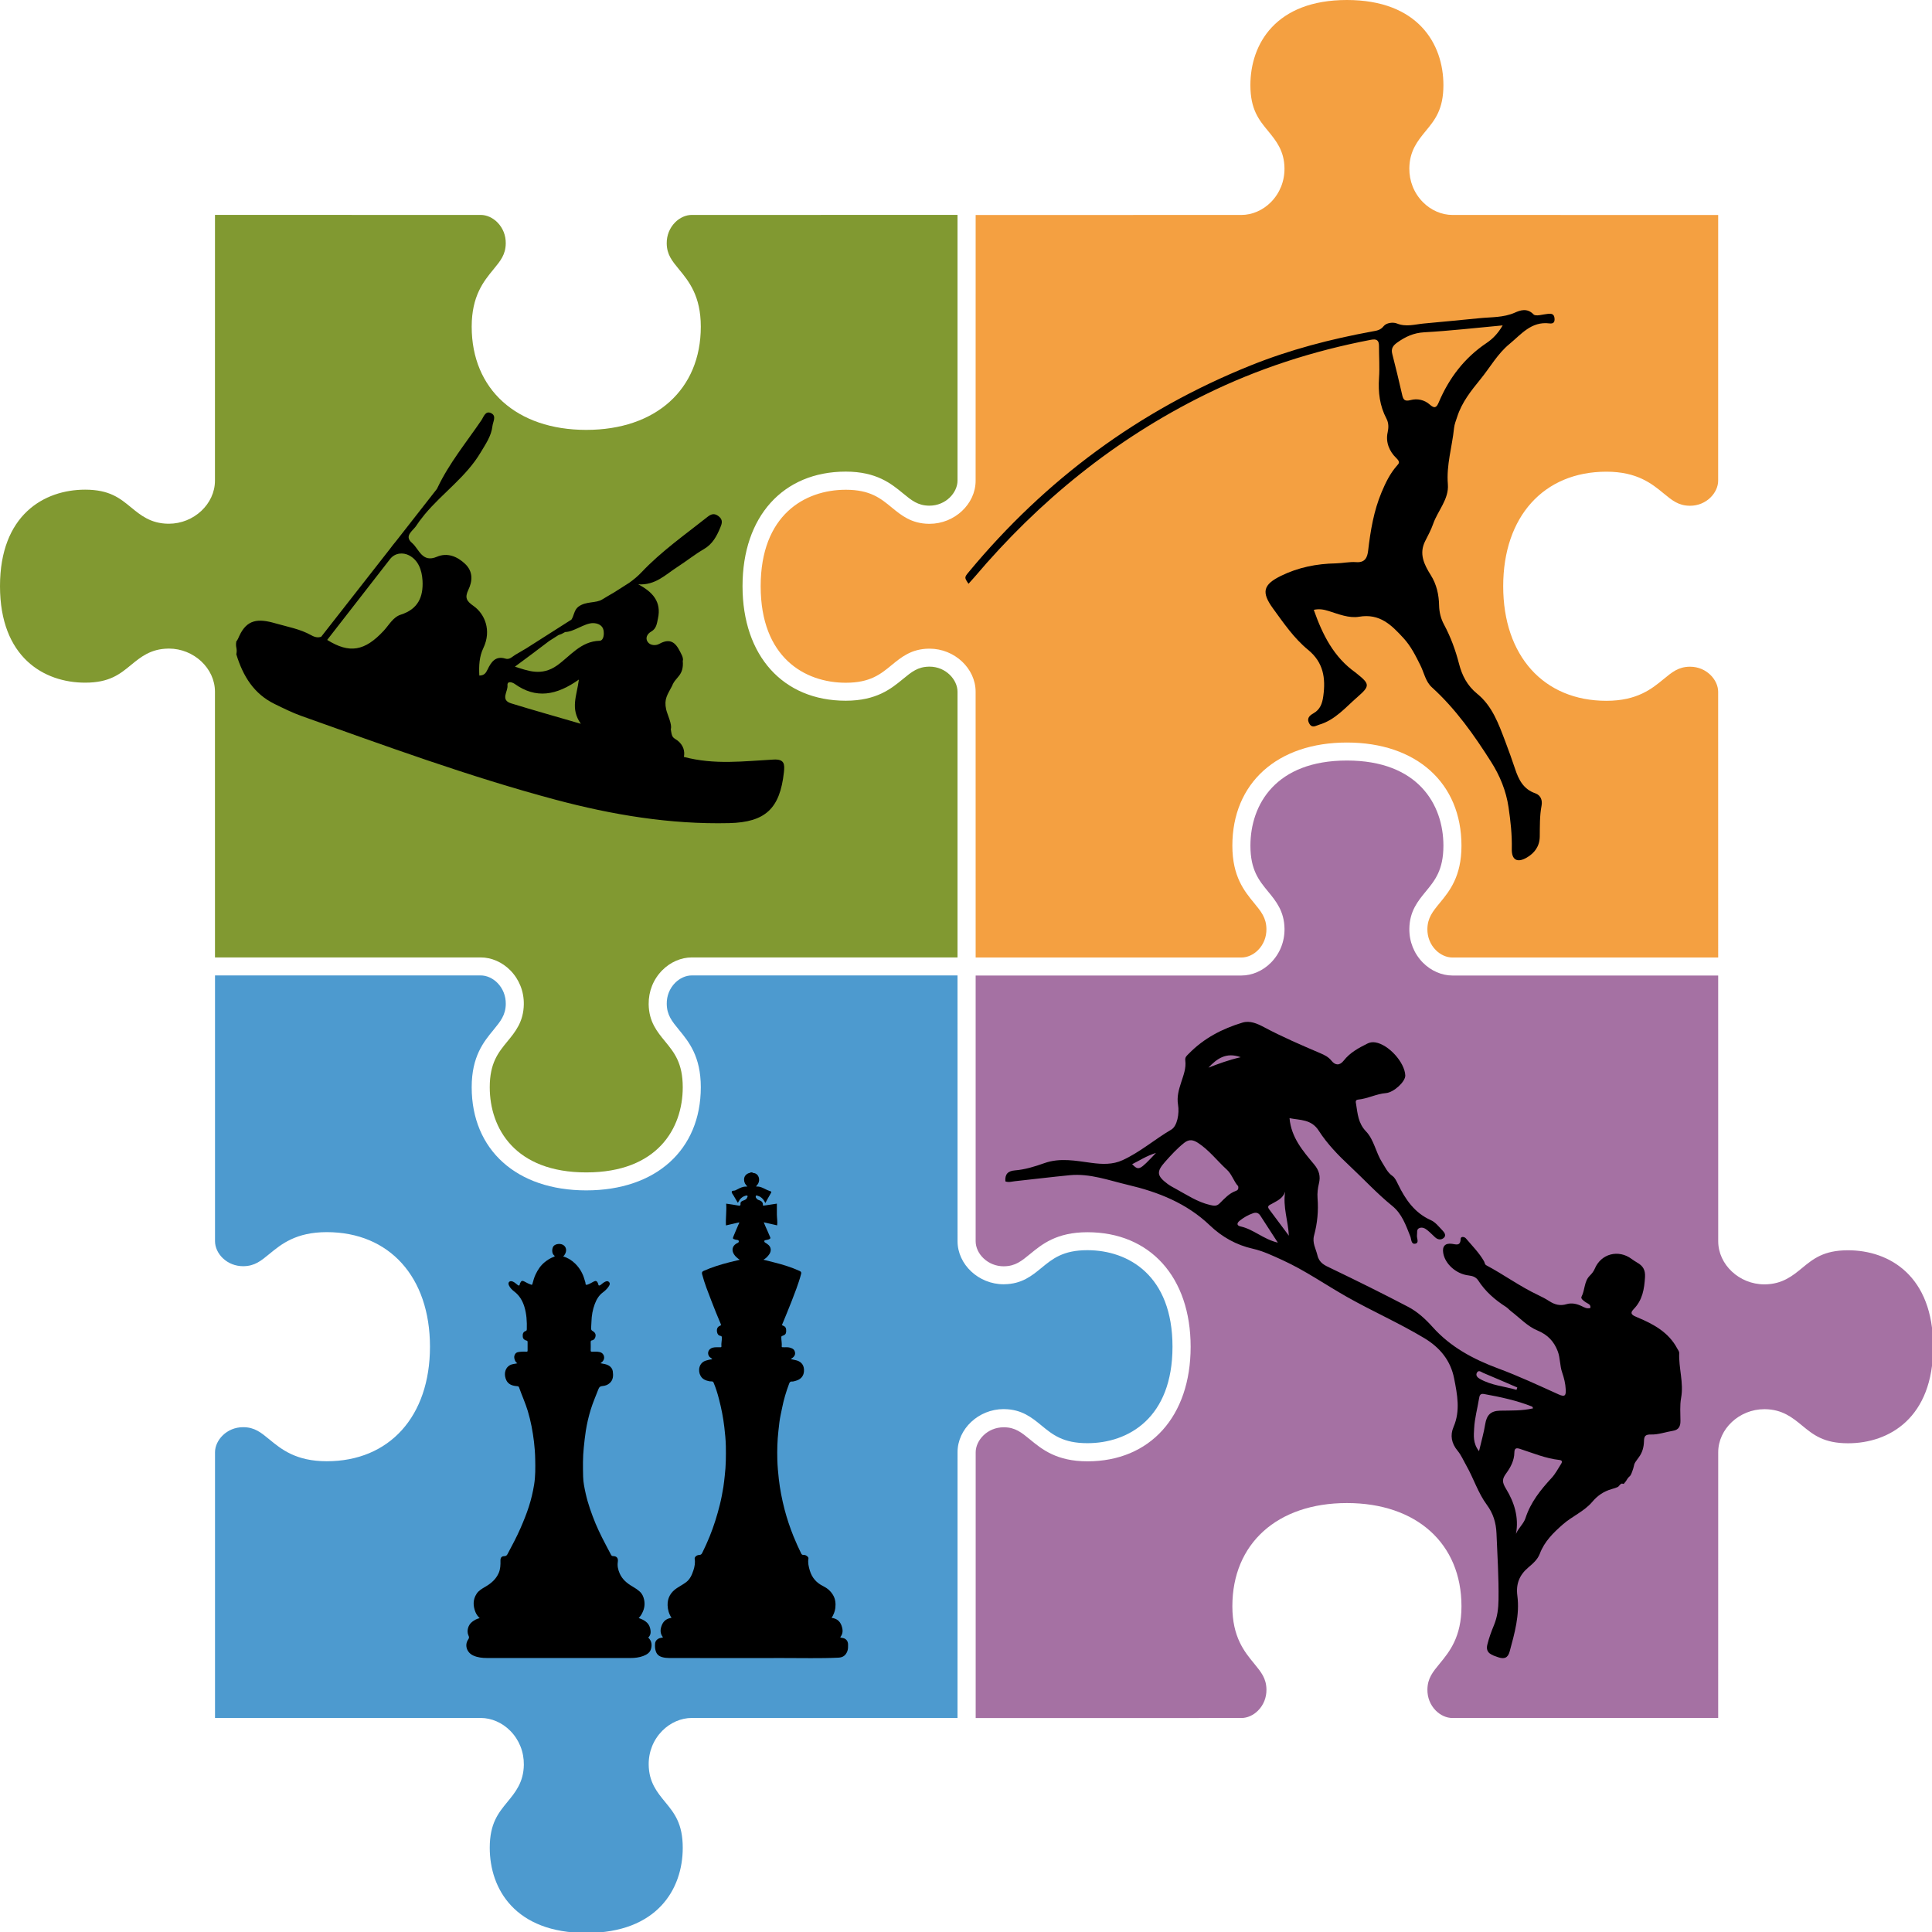 <?xml version="1.0" encoding="UTF-8"?>
<svg xmlns="http://www.w3.org/2000/svg" xmlns:xlink="http://www.w3.org/1999/xlink" width="265px" height="265px" viewBox="0 0 265 265" version="1.1">
  <g id="surface1">
    <path style=" stroke:none;fill-rule:nonzero;fill:rgb(50.588%,60%,19.216%);fill-opacity:1;" d="M 29.488 131.324 L 65.938 131.324 C 67.406 131.324 68.887 131.969 69.992 133.09 C 71.211 134.328 71.871 135.977 71.848 137.738 C 71.816 140.145 70.688 141.52 69.594 142.848 C 68.352 144.363 67.176 145.793 67.176 149.133 C 67.176 154.777 70.652 160.812 80.41 160.812 C 90.172 160.812 93.648 154.777 93.648 149.133 C 93.648 145.793 92.473 144.363 91.23 142.848 C 90.137 141.52 89.004 140.145 88.973 137.738 C 88.953 135.977 89.609 134.328 90.832 133.09 C 91.938 131.969 93.418 131.324 94.887 131.324 L 131.336 131.324 L 131.336 94.875 C 131.336 93.25 129.754 91.438 127.484 91.438 L 127.43 91.441 C 125.895 91.461 125.039 92.16 123.859 93.133 C 122.242 94.461 120.23 96.113 116.004 96.113 C 107.406 96.113 101.848 89.945 101.848 80.398 C 101.848 70.855 107.406 64.688 116.004 64.688 C 120.23 64.688 122.242 66.34 123.859 67.668 C 125.039 68.641 125.895 69.34 127.43 69.359 L 127.484 69.359 C 129.754 69.359 131.336 67.551 131.336 65.926 L 131.336 29.477 L 94.887 29.48 C 94.074 29.48 93.238 29.855 92.594 30.508 C 91.844 31.27 91.438 32.289 91.449 33.387 C 91.469 34.922 92.172 35.773 93.141 36.953 C 94.473 38.57 96.125 40.582 96.125 44.809 C 96.125 53.41 89.957 58.965 80.41 58.965 C 70.867 58.965 64.699 53.41 64.699 44.809 C 64.699 40.582 66.352 38.57 67.68 36.953 C 68.652 35.773 69.352 34.922 69.371 33.387 C 69.387 32.289 68.98 31.27 68.23 30.508 C 67.586 29.855 66.75 29.48 65.938 29.48 L 29.488 29.477 L 29.484 65.926 C 29.484 69.129 26.59 71.836 23.16 71.836 L 23.07 71.836 C 20.668 71.805 19.293 70.676 17.961 69.582 C 16.449 68.34 15.02 67.164 11.68 67.164 C 6.031 67.164 0 70.641 0 80.398 C 0 90.16 6.031 93.637 11.68 93.637 C 15.02 93.637 16.449 92.461 17.961 91.219 C 19.293 90.125 20.668 88.996 23.07 88.965 L 23.16 88.961 C 26.59 88.961 29.484 91.672 29.484 94.875 Z M 29.488 131.324 "></path>
    <path style=" stroke:none;fill-rule:nonzero;fill:rgb(64.706%,44.314%,63.922%);fill-opacity:1;" d="M 184.75 206.164 C 194.293 206.164 200.461 211.719 200.461 220.32 C 200.461 224.547 198.809 226.559 197.48 228.176 C 196.508 229.355 195.809 230.207 195.789 231.742 C 195.773 232.84 196.18 233.859 196.93 234.621 C 197.574 235.273 198.41 235.648 199.223 235.648 L 235.672 235.648 L 235.676 199.203 C 235.676 195.996 238.574 193.289 242.004 193.289 L 242.09 193.289 C 244.492 193.32 245.867 194.453 247.199 195.547 C 248.711 196.789 250.141 197.965 253.48 197.965 C 259.125 197.965 265.16 194.488 265.16 184.73 C 265.16 174.969 259.125 171.492 253.48 171.492 C 250.141 171.492 248.711 172.668 247.199 173.91 C 245.867 175.004 244.492 176.133 242.09 176.168 L 242 176.168 C 238.57 176.168 235.676 173.457 235.676 170.254 L 235.672 133.805 L 199.223 133.805 C 197.754 133.805 196.277 133.16 195.168 132.039 C 193.949 130.801 193.289 129.152 193.312 127.391 C 193.344 124.984 194.473 123.609 195.566 122.281 C 196.812 120.766 197.984 119.336 197.984 115.996 C 197.984 110.352 194.508 104.316 184.75 104.316 C 174.988 104.316 171.512 110.352 171.512 115.996 C 171.512 119.336 172.688 120.766 173.93 122.281 C 175.023 123.609 176.152 124.984 176.188 127.391 C 176.211 129.152 175.551 130.801 174.328 132.039 C 173.223 133.16 171.742 133.805 170.273 133.805 L 133.824 133.805 L 133.824 170.254 C 133.824 171.09 134.219 171.945 134.906 172.598 C 135.648 173.301 136.629 173.691 137.676 173.691 L 137.73 173.688 C 139.266 173.668 140.117 172.969 141.301 171.996 C 142.918 170.668 144.93 169.016 149.156 169.016 C 157.754 169.016 163.312 175.184 163.312 184.73 C 163.312 194.273 157.754 200.441 149.156 200.441 C 144.93 200.441 142.918 198.789 141.301 197.461 C 140.117 196.488 139.266 195.789 137.73 195.77 L 137.676 195.77 C 135.406 195.77 133.828 197.578 133.828 199.203 L 133.828 235.652 L 170.273 235.648 C 171.086 235.648 171.922 235.273 172.566 234.621 C 173.32 233.859 173.723 232.84 173.711 231.746 C 173.691 230.211 172.988 229.355 172.02 228.176 C 170.688 226.559 169.035 224.547 169.035 220.32 C 169.035 211.719 175.203 206.164 184.75 206.164 "></path>
    <path style=" stroke:none;fill-rule:nonzero;fill:rgb(95.686%,62.745%,25.49%);fill-opacity:1;" d="M 184.746 101.848 C 194.293 101.848 200.461 107.406 200.461 116.004 C 200.461 120.23 198.809 122.242 197.477 123.859 C 196.508 125.039 195.809 125.895 195.785 127.43 C 195.773 128.523 196.18 129.547 196.93 130.309 C 197.574 130.961 198.41 131.336 199.223 131.336 L 235.672 131.336 L 235.668 94.887 C 235.668 93.262 234.086 91.449 231.816 91.449 L 231.762 91.449 C 230.227 91.469 229.375 92.172 228.195 93.141 C 226.578 94.473 224.566 96.125 220.34 96.125 C 211.738 96.125 206.184 89.957 206.184 80.41 C 206.184 70.867 211.738 64.699 220.34 64.699 C 224.566 64.699 226.578 66.352 228.195 67.68 C 229.375 68.652 230.227 69.352 231.762 69.371 L 231.816 69.371 C 234.086 69.371 235.668 67.562 235.668 65.938 L 235.672 29.488 L 199.223 29.484 C 197.754 29.484 196.273 28.844 195.168 27.723 C 193.945 26.484 193.289 24.832 193.309 23.07 C 193.344 20.668 194.473 19.293 195.566 17.961 C 196.809 16.449 197.984 15.02 197.984 11.68 C 197.984 6.031 194.508 0 184.746 0 C 174.988 0 171.508 6.031 171.508 11.68 C 171.508 15.02 172.684 16.449 173.93 17.961 C 175.023 19.293 176.152 20.668 176.184 23.07 C 176.207 24.836 175.547 26.484 174.328 27.723 C 173.219 28.844 171.742 29.484 170.273 29.484 L 133.824 29.488 L 133.82 65.938 C 133.82 69.141 130.926 71.848 127.496 71.848 L 127.406 71.848 C 125.004 71.816 123.629 70.688 122.297 69.594 C 120.785 68.352 119.355 67.176 116.016 67.176 C 110.371 67.176 104.336 70.652 104.336 80.41 C 104.336 90.172 110.371 93.648 116.016 93.648 C 119.355 93.648 120.785 92.473 122.297 91.23 C 123.629 90.137 125.004 89.004 127.406 88.973 L 127.496 88.973 C 130.926 88.973 133.82 91.68 133.82 94.887 L 133.824 131.336 L 170.273 131.336 C 171.086 131.336 171.922 130.961 172.566 130.309 C 173.316 129.547 173.723 128.523 173.707 127.43 C 173.688 125.895 172.988 125.039 172.016 123.859 C 170.688 122.242 169.035 120.23 169.035 116.004 C 169.031 107.406 175.199 101.848 184.746 101.848 "></path>
    <path style=" stroke:none;fill-rule:nonzero;fill:rgb(30.196%,60.392%,81.176%);fill-opacity:1;" d="M 29.492 235.641 L 65.938 235.641 C 67.406 235.641 68.887 236.285 69.992 237.406 C 71.215 238.645 71.871 240.293 71.852 242.059 C 71.82 244.461 70.688 245.836 69.594 247.164 C 68.352 248.68 67.176 250.109 67.176 253.449 C 67.176 259.094 70.652 265.129 80.414 265.129 C 90.172 265.129 93.648 259.094 93.648 253.449 C 93.648 250.109 92.477 248.68 91.23 247.164 C 90.137 245.836 89.008 244.461 88.977 242.059 C 88.953 240.293 89.613 238.645 90.832 237.406 C 91.941 236.285 93.418 235.641 94.887 235.641 L 131.336 235.641 L 131.34 199.191 C 131.34 195.988 134.234 193.277 137.664 193.277 L 137.754 193.281 C 140.156 193.312 141.531 194.441 142.863 195.535 C 144.375 196.777 145.805 197.953 149.145 197.953 C 154.789 197.953 160.824 194.477 160.824 184.719 C 160.824 174.957 154.789 171.48 149.145 171.48 C 145.805 171.48 144.375 172.656 142.863 173.898 C 141.531 174.992 140.156 176.121 137.754 176.152 L 137.664 176.156 C 134.234 176.156 131.34 173.445 131.34 170.242 L 131.336 133.793 L 94.887 133.793 C 94.074 133.793 93.238 134.168 92.594 134.82 C 91.844 135.582 91.438 136.605 91.453 137.699 C 91.473 139.234 92.172 140.086 93.145 141.27 C 94.473 142.887 96.125 144.898 96.125 149.125 C 96.125 157.723 89.957 163.277 80.414 163.277 C 70.867 163.277 64.699 157.723 64.699 149.125 C 64.699 144.898 66.352 142.887 67.684 141.27 C 68.652 140.086 69.355 139.234 69.375 137.699 C 69.387 136.605 68.98 135.582 68.23 134.82 C 67.586 134.168 66.75 133.793 65.938 133.793 L 29.492 133.793 L 29.492 170.242 C 29.492 171.078 29.887 171.934 30.57 172.586 C 31.312 173.289 32.297 173.676 33.344 173.676 L 33.398 173.676 C 34.934 173.656 35.785 172.957 36.965 171.984 C 38.582 170.656 40.598 169.004 44.82 169.004 C 53.422 169.004 58.977 175.172 58.977 184.719 C 58.977 194.262 53.422 200.43 44.82 200.43 C 40.594 200.43 38.582 198.777 36.965 197.449 C 35.785 196.477 34.934 195.777 33.398 195.758 L 33.344 195.758 C 31.074 195.758 29.492 197.566 29.492 199.191 Z M 29.492 235.641 "></path>
    <path style=" stroke:none;fill-rule:nonzero;fill:rgb(0%,0%,0%);fill-opacity:1;" d="M 222.719 203.539 C 222.316 203.461 222.422 203.434 221.945 203.941 C 221.57 204.074 221.832 204.027 221.07 204.246 C 219.953 204.566 219.117 205.152 218.398 206.004 C 217.281 207.316 215.652 207.965 214.379 209.082 C 213.066 210.23 211.84 211.43 211.207 213.113 C 210.902 213.914 210.27 214.453 209.633 214.996 C 208.434 216.008 207.91 217.223 208.125 218.875 C 208.469 221.492 207.75 224.016 207.07 226.527 C 206.816 227.457 206.285 227.586 205.484 227.309 C 204.648 227.02 203.715 226.766 204.008 225.582 C 204.23 224.676 204.555 223.785 204.914 222.922 C 205.387 221.785 205.527 220.625 205.543 219.402 C 205.586 216.363 205.387 213.332 205.262 210.301 C 205.203 208.871 204.816 207.59 203.949 206.418 C 202.734 204.777 202.133 202.793 201.129 201.027 C 200.738 200.34 200.426 199.59 199.93 198.992 C 199.09 197.98 198.879 196.879 199.371 195.73 C 200.328 193.508 199.891 191.309 199.457 189.09 C 198.973 186.602 197.5 184.832 195.375 183.551 C 191.926 181.477 188.23 179.855 184.73 177.875 C 181.789 176.211 179.012 174.258 175.922 172.848 C 174.59 172.242 173.273 171.605 171.832 171.277 C 169.574 170.773 167.598 169.656 165.953 168.082 C 162.766 165.035 158.879 163.504 154.699 162.52 C 152.07 161.902 149.5 160.93 146.734 161.195 C 144.227 161.438 141.73 161.75 139.223 162.016 C 138.789 162.062 138.344 162.215 137.902 162.043 C 137.82 161.078 138.234 160.613 139.199 160.535 C 140.594 160.426 141.934 160.008 143.242 159.543 C 145.398 158.773 147.562 159.219 149.703 159.504 C 151.188 159.703 152.621 159.758 153.977 159.133 C 156.375 158.035 158.379 156.277 160.652 154.945 C 161.473 154.465 161.785 152.742 161.586 151.543 C 161.398 150.418 161.691 149.469 162.004 148.488 C 162.324 147.488 162.723 146.516 162.578 145.438 C 162.516 144.984 162.824 144.766 163.086 144.5 C 165.141 142.402 167.66 141.094 170.43 140.262 C 171.449 139.957 172.449 140.398 173.336 140.871 C 175.852 142.211 178.461 143.336 181.078 144.453 C 181.676 144.707 182.207 144.965 182.633 145.496 C 183.152 146.145 183.758 146.184 184.316 145.469 C 185.168 144.379 186.352 143.742 187.555 143.141 C 187.883 142.973 188.258 142.914 188.652 142.98 C 190.461 143.27 192.676 145.707 192.754 147.512 C 192.785 148.352 191.188 149.844 190.09 149.934 C 188.773 150.043 187.594 150.699 186.289 150.824 C 185.855 150.867 185.969 151.207 186.004 151.426 C 186.219 152.762 186.285 154.059 187.371 155.191 C 188.469 156.336 188.707 158.082 189.582 159.449 C 190.004 160.109 190.305 160.82 190.996 161.301 C 191.336 161.539 191.547 162.008 191.742 162.406 C 192.762 164.508 194.016 166.363 196.273 167.367 C 196.891 167.641 197.367 168.27 197.863 168.781 C 198.113 169.039 198.402 169.445 198.055 169.773 C 197.695 170.109 197.223 170.066 196.836 169.707 C 196.477 169.375 196.137 169.02 195.754 168.715 C 195.457 168.477 195.086 168.293 194.703 168.438 C 194.25 168.609 194.422 169.066 194.359 169.422 C 194.293 169.824 194.711 170.461 194.137 170.586 C 193.539 170.715 193.59 169.953 193.449 169.602 C 192.84 168.066 192.293 166.48 190.973 165.414 C 188.895 163.727 187.086 161.758 185.141 159.938 C 183.562 158.465 182.043 156.898 180.879 155.082 C 179.867 153.504 178.344 153.664 176.875 153.371 C 177.109 156.043 178.727 157.887 180.258 159.723 C 180.949 160.555 181.145 161.352 180.914 162.309 C 180.754 162.977 180.668 163.648 180.719 164.32 C 180.859 166.062 180.699 167.781 180.242 169.461 C 179.969 170.473 180.484 171.266 180.699 172.168 C 180.957 173.258 181.703 173.555 182.57 173.969 C 186.125 175.676 189.66 177.426 193.152 179.254 C 194.441 179.93 195.523 180.926 196.516 182.035 C 198.965 184.766 202.086 186.438 205.5 187.703 C 208.312 188.746 211.039 190.023 213.777 191.258 C 214.633 191.645 214.809 191.434 214.762 190.582 C 214.719 189.781 214.535 189.016 214.277 188.273 C 213.938 187.312 214.02 186.262 213.66 185.328 C 213.148 184.004 212.312 183.086 210.871 182.488 C 209.527 181.938 208.441 180.754 207.246 179.844 C 207.008 179.66 206.812 179.418 206.562 179.258 C 205.066 178.301 203.75 177.164 202.777 175.66 C 202.469 175.184 202.02 175.008 201.449 174.945 C 199.734 174.754 198.199 173.363 197.957 171.863 C 197.805 170.941 198.219 170.492 199.137 170.605 C 199.711 170.676 200.32 170.961 200.348 169.934 C 200.359 169.543 200.875 169.633 201.066 169.859 C 201.93 170.879 202.887 171.832 203.555 173.004 C 203.66 173.188 203.637 173.426 203.875 173.555 C 206.277 174.836 208.48 176.457 210.949 177.621 C 211.492 177.875 212.027 178.16 212.531 178.484 C 213.266 178.957 214 179.148 214.875 178.883 C 215.578 178.672 216.289 178.832 216.957 179.156 C 217.324 179.336 217.691 179.555 218.148 179.398 C 218.223 178.891 217.762 178.812 217.492 178.617 C 217.207 178.414 216.785 178.129 216.926 177.863 C 217.41 176.941 217.273 175.773 218.043 174.996 C 218.344 174.695 218.59 174.395 218.75 174.008 C 219.613 171.957 221.996 171.34 223.801 172.684 C 224.043 172.859 224.293 173.027 224.551 173.176 C 225.332 173.617 225.695 174.156 225.637 175.168 C 225.535 176.82 225.297 178.324 224.07 179.574 C 223.434 180.227 223.992 180.445 224.609 180.703 C 226.809 181.621 228.879 182.742 230.062 184.977 C 230.164 185.172 230.34 185.379 230.328 185.574 C 230.234 187.637 230.969 189.652 230.586 191.746 C 230.398 192.77 230.496 193.848 230.496 194.902 C 230.5 195.637 230.266 196.125 229.465 196.254 C 228.465 196.414 227.469 196.789 226.48 196.762 C 225.621 196.738 225.512 197.031 225.492 197.719 C 225.473 198.484 225.266 199.242 224.812 199.848 C 223.891 201.074 224.316 200.656 223.891 201.805 C 223.543 202.793 223.57 202.207 223.035 203.141 M 158.559 158.137 C 157.219 158.562 156.293 159.188 155.285 159.688 C 156.211 160.586 156.281 160.555 158.559 158.137 M 165.754 146.445 C 167.125 145.906 168.52 145.395 170.18 145.008 C 168.168 144.285 166.914 145.211 165.754 146.445 M 208.008 190.637 C 208.043 190.531 208.082 190.422 208.117 190.312 C 206.559 189.641 205.004 188.961 203.438 188.309 C 203.172 188.199 202.805 187.84 202.566 188.309 C 202.375 188.688 202.691 188.965 202.98 189.129 C 204.551 190.031 206.328 190.145 208.008 190.637 M 176.277 163.457 C 175.949 164.418 175.145 164.715 174.438 165.125 C 174.172 165.277 173.73 165.398 174.07 165.855 C 174.969 167.074 175.879 168.281 176.785 169.492 C 176.684 167.434 175.941 165.531 176.277 163.457 M 175.273 170.445 C 174.402 169.105 173.629 167.922 172.867 166.734 C 172.621 166.352 172.281 166.273 171.891 166.406 C 171.211 166.637 170.594 166.992 170.035 167.441 C 169.641 167.754 169.602 168.102 170.16 168.223 C 171.941 168.609 173.277 169.977 175.273 170.445 M 210.281 193.172 C 210.223 193.059 210.203 192.953 210.152 192.934 C 208.023 192.082 205.797 191.617 203.555 191.207 C 203.039 191.113 202.938 191.395 202.871 191.824 C 202.652 193.195 202.266 194.547 202.199 195.922 C 202.152 196.867 202.004 197.949 202.867 199.051 C 203.195 197.652 203.531 196.512 203.715 195.348 C 203.922 194.078 204.477 193.523 205.758 193.492 C 207.266 193.461 208.781 193.527 210.281 193.172 M 207.934 210.398 C 208.27 209.586 208.988 209.016 209.246 208.219 C 209.945 206.055 211.32 204.344 212.824 202.719 C 213.363 202.133 213.711 201.441 214.129 200.785 C 214.352 200.438 214.211 200.293 213.887 200.254 C 212.004 200.047 210.27 199.312 208.488 198.734 C 208.027 198.586 207.723 198.586 207.715 199.246 C 207.703 200.297 207.215 201.242 206.625 202.047 C 206.027 202.855 205.992 203.266 206.586 204.234 C 207.691 206.043 208.367 208.129 207.934 210.398 M 169.832 162.699 C 169.25 162.102 168.973 161.062 168.289 160.445 C 166.961 159.234 165.867 157.773 164.34 156.773 C 163.676 156.34 163.113 156.219 162.434 156.754 C 161.453 157.527 160.625 158.441 159.801 159.367 C 158.605 160.719 158.664 161.277 160.152 162.391 C 160.508 162.656 160.91 162.867 161.305 163.082 C 162.809 163.902 164.227 164.863 165.953 165.273 C 166.555 165.414 166.883 165.461 167.301 165.047 C 167.965 164.391 168.594 163.68 169.516 163.348 C 169.73 163.27 169.922 163.137 169.832 162.699 "></path>
    <path style=" stroke:none;fill-rule:nonzero;fill:rgb(0%,0%,0%);fill-opacity:1;" d="M 103.172 160.812 C 103.277 160.922 103.434 160.887 103.562 160.938 C 104.234 161.203 104.273 162.098 103.844 162.555 C 103.801 162.602 103.738 162.633 103.723 162.75 C 104.398 162.691 104.902 163.129 105.496 163.332 C 105.871 163.457 105.863 163.445 105.648 163.809 C 105.418 164.191 105.211 164.586 104.977 165.012 C 104.805 164.648 104.598 164.359 104.281 164.164 C 104.172 164.094 104.055 164.066 103.938 164.023 C 103.852 163.992 103.746 163.93 103.695 164.008 C 103.641 164.09 103.637 164.223 103.711 164.316 C 103.805 164.43 103.887 164.543 104.051 164.594 C 104.367 164.695 104.66 164.848 104.641 165.254 C 104.633 165.383 104.699 165.371 104.773 165.363 C 105.023 165.328 105.273 165.289 105.523 165.254 C 105.859 165.203 106.195 165.148 106.559 165.094 C 106.559 165.594 106.555 166.09 106.559 166.586 C 106.566 167.082 106.664 167.574 106.598 168.074 C 105.996 167.938 105.395 167.801 104.758 167.656 C 104.941 168.082 105.098 168.488 105.289 168.879 C 105.418 169.145 105.508 169.422 105.637 169.688 C 105.742 169.898 105.555 169.941 105.441 170 C 105.332 170.055 105.191 170.043 105.078 170.09 C 104.996 170.121 104.863 170.09 104.84 170.215 C 104.816 170.355 104.906 170.422 105.023 170.48 C 105.121 170.527 105.199 170.609 105.289 170.668 C 105.785 171.004 105.832 171.582 105.523 172.027 C 105.316 172.328 105.07 172.598 104.711 172.785 C 105.195 172.91 105.648 173.023 106.105 173.137 C 107.332 173.441 108.539 173.809 109.695 174.336 C 109.922 174.441 109.922 174.582 109.883 174.738 C 109.703 175.43 109.473 176.102 109.23 176.773 C 108.809 177.926 108.355 179.066 107.891 180.203 C 107.695 180.68 107.5 181.156 107.301 181.633 C 107.266 181.727 107.227 181.766 107.367 181.816 C 107.754 181.957 107.855 182.16 107.836 182.633 C 107.82 182.957 107.676 183.125 107.297 183.238 C 107.18 183.27 107.168 183.344 107.168 183.441 C 107.164 183.855 107.266 184.262 107.223 184.68 C 107.211 184.812 107.309 184.789 107.387 184.793 C 107.707 184.816 108.023 184.754 108.344 184.844 C 108.797 184.969 109.004 185.16 109.055 185.555 C 109.094 185.855 108.895 186.16 108.531 186.355 C 108.52 186.363 108.512 186.383 108.488 186.418 C 108.766 186.5 109.043 186.527 109.309 186.609 C 110 186.828 110.34 187.359 110.273 188.129 C 110.223 188.734 109.852 189.207 109.137 189.398 C 108.973 189.441 108.801 189.504 108.641 189.496 C 108.371 189.477 108.297 189.625 108.223 189.836 C 107.824 190.898 107.5 191.98 107.281 193.094 C 107.148 193.754 106.988 194.41 106.906 195.074 C 106.855 195.469 106.812 195.867 106.77 196.266 C 106.621 197.582 106.586 198.898 106.621 200.219 C 106.645 201.102 106.727 201.98 106.824 202.859 C 106.984 204.273 107.258 205.664 107.613 207.039 C 107.941 208.285 108.348 209.512 108.832 210.711 C 109.152 211.512 109.516 212.297 109.891 213.074 C 109.957 213.203 110.031 213.285 110.203 213.277 C 110.438 213.262 110.637 213.363 110.801 213.539 C 110.875 213.613 110.902 213.688 110.887 213.785 C 110.793 214.348 110.918 214.891 111.078 215.422 C 111.371 216.402 111.98 217.105 112.91 217.559 C 113.465 217.832 113.938 218.234 114.262 218.781 C 114.59 219.332 114.648 219.926 114.578 220.555 C 114.52 221.055 114.324 221.492 114.07 221.914 C 114.734 221.988 115.195 222.336 115.418 222.949 C 115.621 223.5 115.676 224.059 115.246 224.57 C 115.301 224.613 115.367 224.645 115.461 224.652 C 116 224.695 116.332 225.055 116.324 225.59 C 116.324 225.887 116.34 226.18 116.227 226.477 C 116.004 227.059 115.629 227.34 115.004 227.371 C 112.477 227.492 109.945 227.414 107.414 227.422 C 102.199 227.434 96.98 227.426 91.762 227.418 C 91.449 227.418 91.125 227.383 90.824 227.297 C 90.152 227.105 89.941 226.676 89.855 226.051 C 89.828 225.852 89.84 225.645 89.852 225.441 C 89.879 225.039 90.219 224.711 90.68 224.652 C 90.773 224.645 90.855 224.617 90.938 224.582 C 90.5 224.043 90.547 223.457 90.797 222.867 C 91.039 222.301 91.48 221.988 92.109 221.91 C 91.762 221.391 91.59 220.809 91.57 220.184 C 91.539 219.152 92.012 218.383 92.852 217.824 C 93.266 217.547 93.719 217.316 94.113 217.016 C 94.656 216.605 94.914 215.996 95.117 215.375 C 95.281 214.871 95.375 214.348 95.285 213.816 C 95.246 213.578 95.539 213.293 95.918 213.281 C 96.184 213.273 96.254 213.137 96.352 212.938 C 96.711 212.219 97.035 211.484 97.34 210.742 C 97.914 209.328 98.363 207.875 98.734 206.398 C 98.934 205.598 99.086 204.785 99.219 203.973 C 99.305 203.457 99.348 202.93 99.41 202.41 C 99.574 201.055 99.582 199.699 99.559 198.34 C 99.543 197.477 99.449 196.617 99.352 195.758 C 99.203 194.453 98.945 193.168 98.617 191.898 C 98.422 191.133 98.184 190.375 97.879 189.645 C 97.781 189.402 97.52 189.5 97.336 189.465 C 96.832 189.367 96.375 189.207 96.105 188.738 C 95.691 188.027 95.852 186.918 96.836 186.621 C 97.109 186.539 97.383 186.465 97.699 186.445 C 97.586 186.258 97.391 186.219 97.277 186.062 C 96.945 185.586 97.18 185 97.773 184.848 C 98.109 184.762 98.445 184.809 98.785 184.797 C 98.883 184.793 98.969 184.801 98.953 184.656 C 98.91 184.27 99.02 183.891 99.012 183.504 C 99.008 183.355 99.008 183.262 98.805 183.227 C 98.527 183.184 98.387 182.949 98.348 182.688 C 98.281 182.27 98.418 181.992 98.738 181.855 C 98.879 181.793 98.938 181.781 98.855 181.586 C 98.41 180.547 97.988 179.5 97.582 178.445 C 97.121 177.242 96.637 176.043 96.309 174.793 C 96.258 174.59 96.262 174.434 96.512 174.32 C 97.652 173.812 98.844 173.445 100.051 173.137 C 100.512 173.023 100.973 172.918 101.461 172.797 C 101.145 172.574 100.867 172.352 100.676 172.043 C 100.336 171.504 100.43 170.941 100.973 170.59 C 101.121 170.496 101.391 170.457 101.328 170.211 C 101.281 170.039 101.039 170.082 100.887 170.035 C 100.492 169.918 100.469 169.91 100.621 169.543 C 100.84 168.996 101.078 168.461 101.309 167.922 C 101.344 167.844 101.422 167.773 101.383 167.664 C 100.789 167.801 100.195 167.938 99.574 168.082 C 99.516 167.09 99.684 166.102 99.605 165.098 C 100.18 165.188 100.73 165.246 101.27 165.359 C 101.43 165.395 101.598 165.41 101.57 165.129 C 101.539 164.824 101.793 164.727 102.027 164.645 C 102.246 164.57 102.43 164.453 102.496 164.223 C 102.512 164.168 102.598 164.078 102.508 164.012 C 102.438 163.953 102.359 163.98 102.277 164.004 C 101.82 164.129 101.508 164.418 101.297 164.828 C 101.273 164.879 101.262 164.93 101.195 164.969 C 101.004 164.645 100.809 164.32 100.621 163.992 C 100.523 163.824 100.344 163.633 100.367 163.477 C 100.395 163.262 100.699 163.359 100.871 163.27 C 101.23 163.082 101.59 162.879 101.996 162.785 C 102.156 162.746 102.32 162.777 102.52 162.742 C 102.23 162.48 102.066 162.195 102.059 161.816 C 102.047 161.297 102.398 160.98 102.844 160.871 C 102.887 160.859 102.938 160.875 102.949 160.812 Z M 103.172 160.812 "></path>
    <path style=" stroke:none;fill-rule:nonzero;fill:rgb(0%,0%,0%);fill-opacity:1;" d="M 82.363 186.984 C 82.812 187.074 83.199 187.109 83.539 187.328 C 83.824 187.512 84.008 187.781 84.051 188.082 C 84.133 188.672 84.129 189.27 83.621 189.719 C 83.34 189.969 83 190.082 82.645 190.113 C 82.359 190.137 82.207 190.223 82.094 190.508 C 81.734 191.445 81.328 192.367 81.031 193.328 C 80.738 194.285 80.508 195.262 80.352 196.254 C 80.23 197.012 80.156 197.777 80.074 198.543 C 79.93 199.871 79.953 201.207 79.984 202.539 C 80 203.309 80.16 204.074 80.328 204.832 C 80.645 206.273 81.148 207.652 81.703 209.012 C 81.965 209.645 82.27 210.262 82.57 210.879 C 82.965 211.68 83.398 212.457 83.805 213.246 C 83.871 213.367 83.934 213.438 84.094 213.438 C 84.602 213.445 84.82 213.723 84.742 214.234 C 84.656 214.793 84.777 215.32 85 215.824 C 85.355 216.629 85.992 217.168 86.738 217.598 C 87.098 217.805 87.441 218.035 87.75 218.309 C 88.082 218.602 88.258 218.996 88.348 219.426 C 88.477 220.027 88.398 220.605 88.129 221.16 C 88 221.438 87.844 221.699 87.602 221.934 C 88.332 222.191 88.98 222.539 89.172 223.332 C 89.328 223.973 89.219 224.309 88.914 224.617 C 89.395 225.066 89.461 225.637 89.281 226.215 C 89.129 226.711 88.688 226.965 88.219 227.145 C 87.672 227.348 87.098 227.418 86.52 227.418 C 79.941 227.426 73.363 227.426 66.789 227.418 C 66.148 227.418 65.5 227.344 64.914 227.078 C 64.039 226.68 63.676 225.66 64.223 224.871 C 64.379 224.648 64.348 224.531 64.258 224.336 C 63.969 223.715 64.211 222.863 64.777 222.445 C 65.07 222.227 65.383 222.035 65.797 221.949 C 65.539 221.703 65.344 221.438 65.219 221.129 C 64.871 220.266 64.848 219.41 65.375 218.605 C 65.668 218.156 66.137 217.895 66.59 217.633 C 67.371 217.176 68.027 216.613 68.402 215.766 C 68.641 215.215 68.66 214.641 68.645 214.059 C 68.637 213.676 68.785 213.453 69.164 213.449 C 69.434 213.449 69.535 213.312 69.629 213.137 C 70.242 211.977 70.867 210.824 71.391 209.621 C 71.82 208.633 72.227 207.637 72.555 206.609 C 72.863 205.637 73.098 204.648 73.262 203.637 C 73.449 202.48 73.434 201.316 73.41 200.152 C 73.398 199.363 73.34 198.566 73.246 197.781 C 73.074 196.348 72.812 194.934 72.395 193.543 C 72.059 192.434 71.574 191.379 71.191 190.289 C 71.129 190.113 70.934 190.137 70.773 190.117 C 70.219 190.059 69.715 189.855 69.461 189.34 C 69.102 188.621 69.188 187.695 69.922 187.266 C 70.238 187.078 70.609 187.082 70.965 186.992 C 70.758 186.867 70.648 186.676 70.582 186.441 C 70.512 186.203 70.508 185.992 70.633 185.77 C 70.816 185.434 71.148 185.445 71.449 185.41 C 71.695 185.379 71.949 185.395 72.199 185.406 C 72.336 185.41 72.371 185.367 72.367 185.234 C 72.359 184.855 72.359 184.477 72.367 184.098 C 72.371 183.973 72.348 183.91 72.207 183.875 C 71.926 183.812 71.727 183.633 71.703 183.332 C 71.672 182.992 71.734 182.691 72.109 182.566 C 72.23 182.527 72.254 182.441 72.258 182.316 C 72.289 181.266 72.23 180.227 71.918 179.215 C 71.664 178.402 71.25 177.695 70.551 177.16 C 70.262 176.938 69.977 176.68 69.816 176.324 C 69.734 176.145 69.699 175.953 69.844 175.82 C 69.98 175.695 70.172 175.715 70.355 175.793 C 70.609 175.902 70.797 176.102 71.016 176.258 C 71.164 176.363 71.254 176.375 71.293 176.172 C 71.301 176.133 71.297 176.094 71.312 176.062 C 71.5 175.664 71.594 175.586 72.031 175.832 C 72.289 175.977 72.547 176.105 72.828 176.203 C 72.973 176.254 73 176.219 73.031 176.098 C 73.152 175.652 73.27 175.203 73.473 174.785 C 73.781 174.145 74.16 173.57 74.723 173.117 C 75.105 172.809 75.508 172.555 75.969 172.391 C 76.168 172.316 76.059 172.238 75.977 172.168 C 75.656 171.906 75.699 171.188 75.93 170.918 C 76.223 170.574 76.98 170.504 77.371 170.852 C 77.742 171.184 77.734 171.711 77.402 172.172 C 77.367 172.223 77.312 172.262 77.246 172.328 C 77.883 172.527 78.426 172.867 78.883 173.312 C 79.523 173.934 79.957 174.699 80.188 175.566 C 80.23 175.738 80.316 175.898 80.316 176.09 C 80.316 176.168 80.363 176.27 80.539 176.219 C 80.879 176.117 81.16 175.918 81.473 175.766 C 81.715 175.648 81.867 175.703 81.988 175.949 C 82.055 176.082 82.07 176.336 82.176 176.328 C 82.332 176.316 82.488 176.168 82.621 176.055 C 82.727 175.965 82.84 175.898 82.957 175.832 C 83.168 175.711 83.383 175.676 83.551 175.867 C 83.73 176.078 83.594 176.293 83.473 176.48 C 83.258 176.805 82.973 177.059 82.668 177.289 C 82.129 177.695 81.812 178.254 81.582 178.863 C 81.289 179.641 81.148 180.453 81.125 181.289 C 81.117 181.59 81.086 181.891 81.078 182.191 C 81.074 182.371 81.125 182.484 81.297 182.574 C 81.57 182.723 81.742 182.965 81.684 183.289 C 81.637 183.57 81.496 183.793 81.18 183.852 C 81.062 183.875 81.016 183.953 81.02 184.09 C 81.031 184.469 81.031 184.848 81.02 185.227 C 81.016 185.383 81.074 185.402 81.211 185.406 C 81.566 185.41 81.922 185.371 82.277 185.457 C 82.844 185.594 83.062 186.285 82.672 186.723 C 82.594 186.809 82.492 186.875 82.363 186.984 "></path>
    <path style=" stroke:none;fill-rule:nonzero;fill:rgb(0%,0%,0%);fill-opacity:1;" d="M 206.113 44.633 C 202.375 44.977 198.871 45.383 195.352 45.578 C 193.895 45.66 192.777 46.184 191.656 46.98 C 191.039 47.418 190.781 47.836 190.973 48.566 C 191.438 50.379 191.879 52.195 192.293 54.016 C 192.445 54.695 192.551 55.133 193.496 54.875 C 194.398 54.629 195.387 54.844 196.109 55.488 C 196.773 56.086 197.039 55.906 197.344 55.188 C 198.75 51.875 200.844 49.102 203.895 47.051 C 204.719 46.496 205.449 45.773 206.113 44.633 M 180.203 83.648 C 181.395 87.031 182.922 90.137 185.969 92.277 C 186.004 92.305 186.039 92.336 186.074 92.367 C 187.91 93.832 187.941 94.082 186.184 95.613 C 184.559 97.027 183.148 98.746 180.953 99.398 C 180.5 99.531 180.008 99.926 179.613 99.293 C 179.188 98.605 179.551 98.18 180.141 97.852 C 181.082 97.324 181.371 96.496 181.508 95.473 C 181.848 93.004 181.527 90.859 179.426 89.137 C 177.488 87.547 176.078 85.477 174.617 83.469 C 172.988 81.227 173.242 80.199 175.699 78.988 C 178.078 77.82 180.598 77.32 183.238 77.273 C 184.164 77.254 185.102 77.035 186.016 77.105 C 187.262 77.203 187.551 76.422 187.656 75.547 C 187.98 72.797 188.422 70.086 189.512 67.496 C 190.051 66.219 190.637 65 191.551 63.941 C 191.91 63.531 192.105 63.398 191.477 62.785 C 190.625 61.957 190.02 60.703 190.336 59.301 C 190.469 58.691 190.496 58.039 190.176 57.43 C 189.246 55.676 189.02 53.809 189.152 51.844 C 189.254 50.387 189.145 48.918 189.145 47.453 C 189.148 46.668 188.832 46.453 188.027 46.609 C 180.105 48.125 172.504 50.574 165.281 54.137 C 152.914 60.238 142.5 68.723 133.672 79.148 C 133.406 79.461 133.129 79.758 132.844 80.074 C 132.258 79.203 132.262 79.203 132.914 78.418 C 143.379 65.812 156.188 56.305 171.527 50.133 C 176.922 47.961 182.52 46.508 188.23 45.461 C 188.809 45.355 189.336 45.305 189.785 44.738 C 190.16 44.262 191.09 44.16 191.594 44.367 C 192.867 44.883 194.062 44.488 195.289 44.375 C 197.836 44.137 200.379 43.902 202.926 43.645 C 204.559 43.477 206.207 43.582 207.793 42.879 C 208.512 42.559 209.469 42.207 210.344 43.121 C 210.648 43.441 211.672 43.102 212.363 43.043 C 212.848 43 213.164 43.082 213.223 43.652 C 213.281 44.219 213.047 44.426 212.523 44.359 C 210.023 44.047 208.633 45.883 207.031 47.195 C 205.414 48.523 204.395 50.379 203.09 51.984 C 201.781 53.594 200.512 55.172 199.871 57.18 C 199.707 57.695 199.5 58.164 199.441 58.727 C 199.18 61.293 198.375 63.777 198.594 66.422 C 198.762 68.465 197.215 70.031 196.574 71.863 C 196.293 72.676 195.871 73.449 195.48 74.223 C 194.602 75.957 195.344 77.441 196.242 78.871 C 197.059 80.164 197.363 81.578 197.391 83.051 C 197.414 83.992 197.637 84.871 198.066 85.664 C 198.984 87.375 199.641 89.168 200.121 91.031 C 200.539 92.656 201.246 94.043 202.617 95.16 C 204.703 96.852 205.566 99.324 206.48 101.727 C 206.949 102.965 207.398 104.211 207.816 105.469 C 208.305 106.938 208.945 108.242 210.586 108.812 C 211.336 109.078 211.586 109.77 211.445 110.512 C 211.176 111.918 211.219 113.336 211.199 114.754 C 211.18 116.086 210.477 117.023 209.387 117.648 C 208.102 118.383 207.332 117.941 207.363 116.461 C 207.406 114.527 207.199 112.641 206.918 110.73 C 206.582 108.457 205.734 106.406 204.531 104.508 C 202.191 100.824 199.684 97.254 196.406 94.277 C 195.52 93.473 195.336 92.273 194.828 91.258 C 194.172 89.945 193.531 88.641 192.516 87.535 C 190.875 85.754 189.285 84.109 186.414 84.594 C 185.035 84.828 183.578 84.227 182.203 83.797 C 181.578 83.602 180.949 83.48 180.203 83.648 "></path>
    <path style=" stroke:none;fill-rule:nonzero;fill:rgb(0%,0%,0%);fill-opacity:1;" d="M 69.609 94.027 C 69.543 93.328 70.297 93.594 70.594 93.805 C 73.504 95.883 76.316 95.402 79.402 93.211 C 79.117 95.461 78.191 97.172 79.668 99.277 C 76.156 98.254 73.117 97.402 70.102 96.473 C 68.594 96.008 69.688 94.84 69.609 94.027 M 82.23 87.891 C 79.652 87.969 78.219 89.988 76.418 91.27 C 74.262 92.797 72.383 91.992 70.629 91.441 C 72.148 90.309 73.75 89.137 75.328 87.922 L 76.598 87.113 C 76.715 87.07 76.852 87.02 77.039 86.949 L 77.523 86.688 C 78.668 86.691 80.168 85.477 81.312 85.469 C 82.027 85.465 82.648 85.781 82.781 86.438 C 82.875 86.918 82.836 87.875 82.23 87.891 M 54.973 84.309 C 53.918 84.645 53.371 85.711 52.645 86.5 C 50.031 89.324 47.938 89.68 44.879 87.773 C 47.758 84.07 50.629 80.371 53.504 76.684 C 54.203 75.789 55.316 75.773 56.078 76.16 C 57.371 76.816 57.863 78.164 57.953 79.617 C 58.086 81.914 57.312 83.562 54.973 84.309 M 107.523 105.93 C 107.641 104.848 107.629 104.102 106.109 104.184 C 102.07 104.398 98.012 104.941 93.805 103.82 C 93.961 103.035 93.738 102.207 92.934 101.574 C 92.234 101.113 92.172 101.156 92.008 100.012 C 92.23 99.402 91.516 97.961 91.375 97.32 C 91.055 95.875 91.551 95.297 92.18 94.094 C 92.656 92.805 93.836 92.719 93.648 90.617 C 93.734 90.562 93.652 90.129 93.551 89.922 C 92.914 88.605 92.297 87.273 90.426 88.316 C 89.938 88.59 89.195 88.543 88.852 88.062 C 88.469 87.531 88.766 86.941 89.328 86.625 C 90.043 86.219 90.102 85.512 90.25 84.828 C 90.746 82.547 89.527 81.191 87.539 80.148 C 89.891 80.312 91.297 78.805 92.91 77.77 C 94.141 76.977 95.289 76.051 96.551 75.316 C 97.746 74.625 98.316 73.527 98.805 72.348 C 99.02 71.832 99.207 71.305 98.574 70.812 C 97.973 70.34 97.527 70.52 97.043 70.898 C 93.957 73.348 90.715 75.613 87.996 78.492 C 87.484 79.035 86.922 79.496 86.332 79.922 L 84.227 81.262 C 83.676 81.582 83.129 81.898 82.59 82.23 C 81.734 82.762 80.387 82.441 79.344 83.211 C 78.738 83.66 78.738 84.457 78.379 84.988 L 72.188 88.93 C 71.688 89.223 71.18 89.516 70.672 89.82 C 70.258 90.066 69.906 90.523 69.309 90.336 C 67.949 89.918 67.352 90.844 66.883 91.82 C 66.641 92.328 66.414 92.652 65.746 92.66 C 65.676 91.312 65.738 90.055 66.297 88.891 C 67.465 86.445 66.469 84.188 64.957 83.121 C 64.004 82.449 63.715 82.012 64.242 80.902 C 64.809 79.723 64.914 78.406 63.801 77.348 C 62.691 76.293 61.332 75.773 59.934 76.367 C 57.887 77.238 57.488 75.301 56.512 74.469 C 55.898 73.945 55.98 73.508 56.262 73.105 L 56.457 72.855 C 56.676 72.602 56.934 72.359 57.098 72.109 C 57.238 71.895 57.383 71.688 57.531 71.48 L 58.266 70.543 C 60.703 67.617 63.945 65.402 65.93 62.055 C 66.617 60.898 67.391 59.816 67.547 58.438 C 67.617 57.836 68.129 57.07 67.391 56.684 C 66.582 56.262 66.348 57.176 66.027 57.648 C 63.957 60.684 61.609 63.535 60.012 66.895 C 59.984 66.953 59.953 67.012 59.926 67.066 L 54.352 74.191 C 54.039 74.566 53.734 74.949 53.445 75.344 L 44.062 87.332 C 43.676 87.48 43.246 87.441 42.711 87.141 C 41.152 86.266 39.434 85.977 37.75 85.492 C 35.395 84.812 33.867 84.953 32.816 87.242 C 32.785 87.316 32.539 87.91 32.422 87.945 C 32.25 88.824 32.59 88.867 32.414 89.746 C 33.344 92.789 34.848 95.18 37.664 96.559 C 38.871 97.148 40.082 97.754 41.344 98.203 C 52.859 102.305 64.344 106.523 76.16 109.68 C 83.98 111.77 91.914 113.09 100.012 112.902 C 105.012 112.785 106.98 110.879 107.523 105.93 "></path>
  </g>
</svg>
